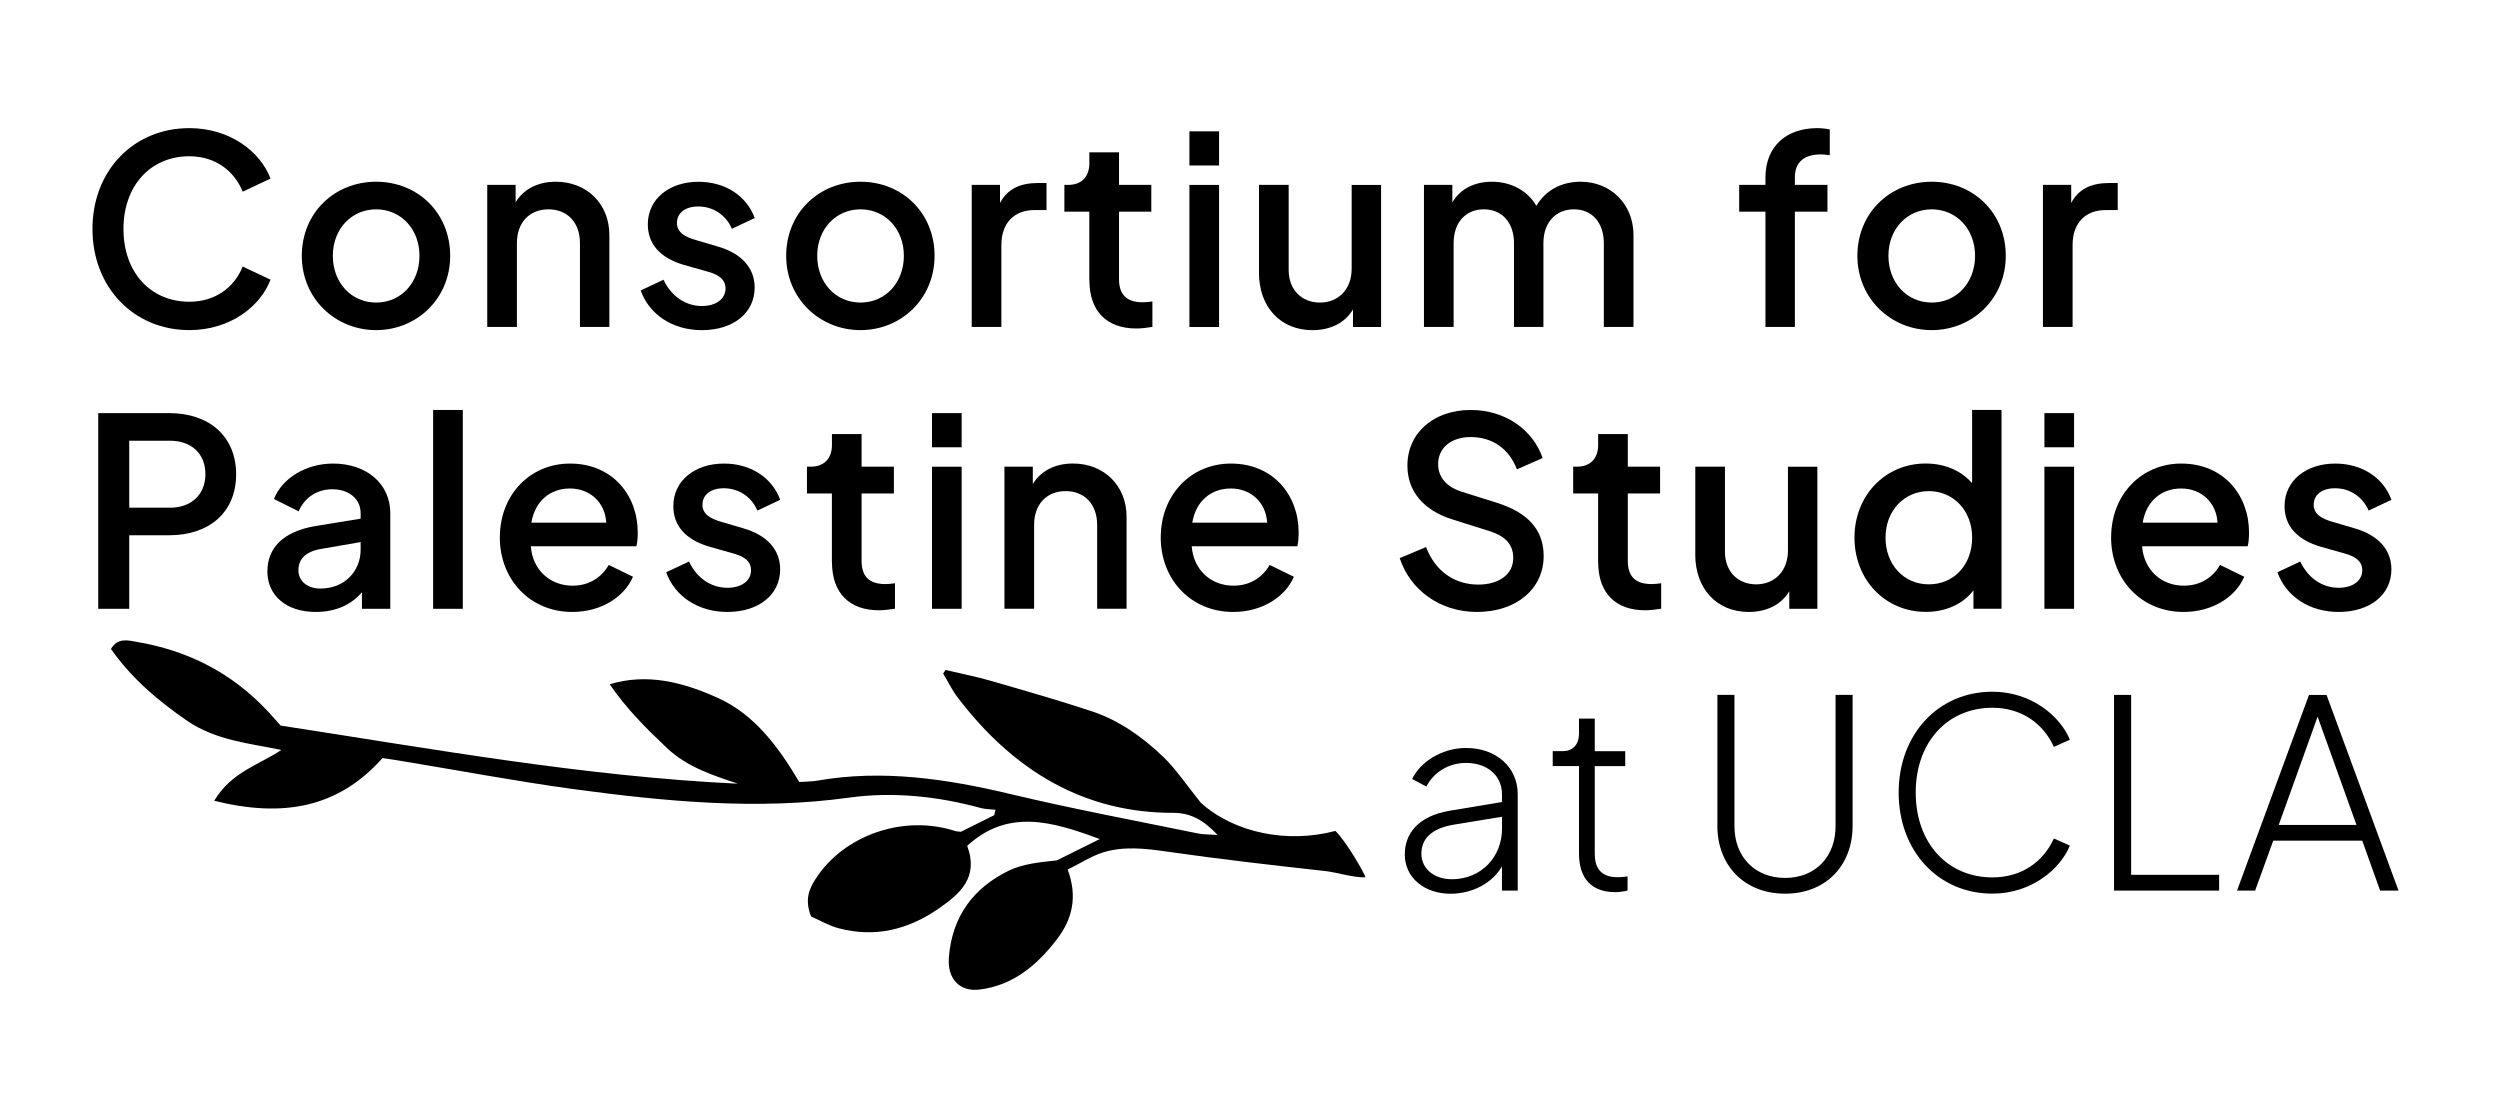 <?xml version="1.0" encoding="UTF-8"?>
<svg id="Layer_3" data-name="Layer 3" xmlns="http://www.w3.org/2000/svg" width="523.45" height="232.76" viewBox="0 0 523.45 232.76">
  <g>
    <path d="m19.36,47.95c0-12.21,8.58-21.12,20.29-21.12,8.58,0,14.9,5,16.99,10.56l-5.83,2.75c-1.76-4.4-5.77-7.42-11.16-7.42-8.14,0-13.8,6.16-13.8,15.23s5.66,15.23,13.8,15.23c5.39,0,9.4-2.97,11.16-7.37l5.83,2.75c-2.09,5.55-8.41,10.56-16.99,10.56-11.66,0-20.29-8.96-20.29-21.17Z"/>
    <path d="m63.19,53.56c0-8.96,6.82-15.51,15.56-15.51s15.51,6.54,15.51,15.51-6.98,15.56-15.51,15.56-15.56-6.6-15.56-15.56Zm24.64,0c0-5.61-3.9-9.73-9.07-9.73s-9.07,4.12-9.07,9.73,3.85,9.79,9.07,9.79,9.07-4.18,9.07-9.79Z"/>
    <path d="m102.02,38.71h5.94v3.63c1.71-2.8,4.73-4.29,8.41-4.29,6.49,0,11.22,4.62,11.22,11.16v19.25h-6.16v-17.54c0-4.4-2.69-7.09-6.6-7.09s-6.6,2.69-6.6,7.09v17.54h-6.21v-29.75Z"/>
    <path d="m134.14,60.82l4.79-2.25c1.59,3.41,4.56,5.5,8.03,5.5,2.92,0,4.95-1.43,4.95-3.68s-2.09-3.08-3.96-3.58l-4.67-1.32c-5.17-1.48-7.64-4.51-7.64-8.52,0-5.33,4.51-8.91,10.61-8.91,5.44,0,10.01,2.8,11.77,7.59l-4.78,2.25c-1.21-2.86-3.9-4.67-7.04-4.67-2.75,0-4.46,1.38-4.46,3.46s1.92,2.97,3.79,3.52l4.84,1.43c4.89,1.43,7.64,4.45,7.64,8.58,0,5.28-4.45,8.91-11.05,8.91-6.1,0-11-3.24-12.81-8.3Z"/>
    <path d="m164.61,53.56c0-8.96,6.82-15.51,15.56-15.51s15.51,6.54,15.51,15.51-6.98,15.56-15.51,15.56-15.56-6.6-15.56-15.56Zm24.64,0c0-5.61-3.9-9.73-9.07-9.73s-9.07,4.12-9.07,9.73,3.85,9.79,9.07,9.79,9.07-4.18,9.07-9.79Z"/>
    <path d="m203.44,38.71h5.94v3.79c1.54-2.97,4.29-4.18,7.92-4.18h1.82v5.67h-2.58c-4.12,0-6.87,2.64-6.87,7.31v17.16h-6.21v-29.75Z"/>
    <path d="m228.08,58.73v-14.41h-5.22v-5.61h.83c2.75,0,4.4-1.71,4.4-4.51v-2.31h6.21v6.82h6.76v5.61h-6.76v14.13c0,3.02,1.38,4.84,4.95,4.84.55,0,1.32-.05,2.04-.17v5.33c-.99.17-2.37.33-3.35.33-6.27,0-9.84-3.68-9.84-10.06Z"/>
    <path d="m249.04,27.5h6.21v7.15h-6.21v-7.15Zm0,11.22h6.21v29.75h-6.21v-29.75Z"/>
    <path d="m263.61,57.08v-18.37h6.21v17.82c0,4.12,2.69,6.82,6.54,6.82s6.65-2.75,6.65-7.09v-17.54h6.16v29.75h-5.88v-3.68c-1.65,2.8-4.73,4.34-8.47,4.34-6.76,0-11.22-4.89-11.22-12.04Z"/>
    <path d="m298.15,38.71h5.94v3.68c1.65-2.86,4.67-4.34,8.3-4.34,4.01,0,7.53,1.92,9.29,5.06,1.98-3.35,5.33-5.06,9.29-5.06,6.21,0,11.05,4.62,11.05,11.16v19.25h-6.21v-17.54c0-4.4-2.53-7.09-6.27-7.09s-6.38,2.69-6.38,7.09v17.54h-6.16v-17.54c0-4.4-2.58-7.09-6.32-7.09s-6.32,2.69-6.32,7.09v17.54h-6.21v-29.75Z"/>
    <path d="m369.65,44.32h-5.5v-5.61h5.5v-1.54c0-6.65,4.51-10.34,10.83-10.34.83,0,1.98.11,2.64.28v5.39c-.6-.11-1.43-.17-1.87-.17-3.3,0-5.44,1.43-5.44,4.84v1.54h6.82v5.61h-6.82v24.14h-6.16v-24.14Z"/>
    <path d="m388.9,53.56c0-8.96,6.82-15.51,15.56-15.51s15.51,6.54,15.51,15.51-6.98,15.56-15.51,15.56-15.56-6.6-15.56-15.56Zm24.64,0c0-5.61-3.9-9.73-9.07-9.73s-9.07,4.12-9.07,9.73,3.85,9.79,9.07,9.79,9.07-4.18,9.07-9.79Z"/>
    <path d="m427.73,38.71h5.94v3.79c1.54-2.97,4.29-4.18,7.92-4.18h1.82v5.67h-2.58c-4.12,0-6.87,2.64-6.87,7.31v17.16h-6.21v-29.75Z"/>
    <path d="m20.57,86.5h14.9c8.25,0,13.97,4.78,13.97,12.81s-5.72,12.76-13.97,12.76h-8.41v15.4h-6.49v-40.97Zm15.07,19.8c4.4,0,7.37-2.75,7.37-7.04s-2.97-6.98-7.37-6.98h-8.58v14.02h8.58Z"/>
    <path d="m55.99,119.6c0-4.78,3.19-8.3,10.06-9.46l9.46-1.54v-1.16c0-2.92-2.37-5-5.94-5-3.3,0-5.88,1.87-7.04,4.62l-5.17-2.58c1.7-4.34,6.71-7.42,12.37-7.42,7.04,0,11.99,4.23,11.99,10.39v20.02h-5.94v-3.46c-2.25,2.64-5.55,4.12-9.68,4.12-6.05,0-10.12-3.35-10.12-8.52Zm11.11,3.63c5,0,8.41-3.58,8.41-8.14v-1.59l-8.25,1.43c-3.3.55-4.78,2.15-4.78,4.46s1.92,3.85,4.62,3.85Z"/>
    <path d="m90.69,85.84h6.21v41.63h-6.21v-41.63Z"/>
    <path d="m104.66,112.51c0-8.91,6.32-15.45,14.68-15.45,8.96,0,14.19,6.71,14.19,14.41,0,.93-.05,2.03-.28,2.91h-22.11c.38,5,4.07,8.25,8.74,8.25,3.58,0,6.1-1.81,7.59-4.34l5.06,2.47c-1.81,4.23-6.65,7.37-12.7,7.37-8.91,0-15.18-6.82-15.18-15.62Zm6.6-3.08h15.67c-.22-4.23-3.41-7.15-7.59-7.15s-7.31,2.64-8.08,7.15Z"/>
    <path d="m139.48,119.82l4.79-2.25c1.59,3.41,4.56,5.5,8.03,5.5,2.92,0,4.95-1.43,4.95-3.68s-2.09-3.08-3.96-3.58l-4.67-1.32c-5.17-1.48-7.64-4.51-7.64-8.52,0-5.33,4.51-8.91,10.61-8.91,5.44,0,10.01,2.8,11.77,7.59l-4.78,2.25c-1.21-2.86-3.9-4.67-7.04-4.67-2.75,0-4.46,1.38-4.46,3.46s1.92,2.97,3.79,3.52l4.84,1.43c4.89,1.43,7.64,4.45,7.64,8.58,0,5.28-4.45,8.91-11.05,8.91-6.1,0-11-3.24-12.81-8.3Z"/>
    <path d="m174.18,117.73v-14.41h-5.22v-5.61h.83c2.75,0,4.4-1.71,4.4-4.51v-2.31h6.21v6.82h6.76v5.61h-6.76v14.13c0,3.02,1.38,4.84,4.95,4.84.55,0,1.32-.05,2.04-.17v5.33c-.99.17-2.37.33-3.35.33-6.27,0-9.84-3.68-9.84-10.06Z"/>
    <path d="m195.14,86.5h6.21v7.15h-6.21v-7.15Zm0,11.22h6.21v29.75h-6.21v-29.75Z"/>
    <path d="m210.31,97.71h5.94v3.63c1.71-2.8,4.73-4.29,8.41-4.29,6.49,0,11.22,4.62,11.22,11.16v19.25h-6.16v-17.54c0-4.4-2.69-7.09-6.6-7.09s-6.6,2.69-6.6,7.09v17.54h-6.21v-29.75Z"/>
    <path d="m243.04,112.51c0-8.91,6.32-15.45,14.68-15.45,8.96,0,14.19,6.71,14.19,14.41,0,.93-.06,2.03-.28,2.91h-22.11c.38,5,4.07,8.25,8.74,8.25,3.58,0,6.1-1.81,7.59-4.34l5.06,2.47c-1.81,4.23-6.65,7.37-12.7,7.37-8.91,0-15.18-6.82-15.18-15.62Zm6.6-3.08h15.67c-.22-4.23-3.41-7.15-7.59-7.15s-7.31,2.64-8.08,7.15Z"/>
    <path d="m293.09,116.85l5.5-2.31c1.92,5.06,5.94,7.86,10.94,7.86,4.4,0,7.31-2.2,7.31-5.55,0-2.97-1.76-4.62-5-5.66l-7.7-2.42c-6.16-1.92-9.46-5.99-9.46-11.27,0-6.87,5.5-11.66,13.25-11.66,7.31,0,13.03,4.18,15.07,10.06l-5.39,2.37c-1.65-4.34-5.17-6.76-9.68-6.76-4.07,0-6.82,2.25-6.82,5.67,0,2.64,1.65,4.78,5.11,5.83l7.15,2.25c6.54,2.04,9.84,5.67,9.84,11.16,0,6.87-5.72,11.71-13.97,11.71-7.81,0-14.02-4.67-16.17-11.27Z"/>
    <path d="m334.61,117.73v-14.41h-5.22v-5.61h.83c2.75,0,4.4-1.71,4.4-4.51v-2.31h6.21v6.82h6.76v5.61h-6.76v14.13c0,3.02,1.38,4.84,4.95,4.84.55,0,1.32-.05,2.04-.17v5.33c-.99.17-2.37.33-3.35.33-6.27,0-9.84-3.68-9.84-10.06Z"/>
    <path d="m354.96,116.08v-18.37h6.21v17.82c0,4.12,2.69,6.82,6.54,6.82s6.65-2.75,6.65-7.09v-17.54h6.16v29.75h-5.88v-3.68c-1.65,2.8-4.73,4.34-8.47,4.34-6.76,0-11.22-4.89-11.22-12.04Z"/>
    <path d="m388.29,112.56c0-8.8,6.43-15.51,14.9-15.51,4.12,0,7.48,1.54,9.73,4.12v-15.34h6.16v41.63h-5.88v-3.85c-2.2,2.91-5.88,4.51-9.95,4.51-8.58,0-14.96-6.76-14.96-15.56Zm24.64,0c0-5.61-3.9-9.73-9.07-9.73s-9.07,4.12-9.07,9.73,3.79,9.79,9.07,9.79,9.07-4.12,9.07-9.79Z"/>
    <path d="m428.06,86.5h6.21v7.15h-6.21v-7.15Zm0,11.22h6.21v29.75h-6.21v-29.75Z"/>
    <path d="m442.03,112.51c0-8.91,6.32-15.45,14.68-15.45,8.96,0,14.19,6.71,14.19,14.41,0,.93-.05,2.03-.28,2.91h-22.11c.38,5,4.07,8.25,8.74,8.25,3.58,0,6.1-1.81,7.59-4.34l5.06,2.47c-1.81,4.23-6.65,7.37-12.7,7.37-8.91,0-15.18-6.82-15.18-15.62Zm6.6-3.08h15.67c-.22-4.23-3.41-7.15-7.59-7.15s-7.31,2.64-8.08,7.15Z"/>
    <path d="m476.84,119.82l4.79-2.25c1.59,3.41,4.56,5.5,8.03,5.5,2.92,0,4.95-1.43,4.95-3.68s-2.09-3.08-3.96-3.58l-4.67-1.32c-5.17-1.48-7.64-4.51-7.64-8.52,0-5.33,4.51-8.91,10.61-8.91,5.44,0,10.01,2.8,11.77,7.59l-4.78,2.25c-1.21-2.86-3.9-4.67-7.04-4.67-2.75,0-4.46,1.38-4.46,3.46s1.92,2.97,3.79,3.52l4.84,1.43c4.89,1.43,7.64,4.45,7.64,8.58,0,5.28-4.45,8.91-11.05,8.91-6.1,0-11-3.24-12.81-8.3Z"/>
    <path d="m294.14,178.88c0-4.23,2.64-7.97,9.4-9.13l10.94-1.82v-1.65c0-3.9-3.08-6.54-7.53-6.54-3.68,0-6.76,1.98-8.3,4.95l-2.97-1.59c1.65-3.52,6.21-6.49,11.27-6.49,6.32,0,10.83,4.01,10.83,9.68v20.18h-3.3v-5.06c-1.82,3.19-5.83,5.72-10.78,5.72-5.44,0-9.57-3.35-9.57-8.25Zm9.79,5.22c6.32,0,10.56-4.78,10.56-10.56v-2.53l-10.06,1.65c-5,.83-6.82,3.19-6.82,6.1,0,3.13,2.69,5.33,6.32,5.33Z"/>
    <path d="m330.61,178.71v-18.31h-5.5v-3.13h2.09c2.14,0,3.41-1.38,3.41-3.68v-3.13h3.3v6.82h6.38v3.13h-6.38v18.31c0,2.47.83,4.95,4.78,4.95.61,0,1.54-.06,2.09-.17v2.97c-.83.22-2.04.33-2.58.33-4.89,0-7.59-2.8-7.59-8.08Z"/>
    <path d="m359.59,172.88v-27.39h3.57v27.5c0,6.43,4.29,10.83,10.61,10.83s10.56-4.4,10.56-10.83v-27.5h3.57v27.39c0,8.41-5.66,14.24-14.13,14.24s-14.19-5.83-14.19-14.24Z"/>
    <path d="m397.54,165.95c0-12.21,8.3-21.12,19.63-21.12,8.19,0,14.24,5.17,16.22,10.06l-3.35,1.49c-2.25-4.95-6.82-8.19-12.87-8.19-9.4,0-16.06,7.2-16.06,17.76s6.65,17.76,16.06,17.76c6.05,0,10.61-3.19,12.87-8.14l3.35,1.48c-1.98,4.89-8.03,10.06-16.22,10.06-11.33,0-19.63-8.91-19.63-21.17Z"/>
    <path d="m442.64,145.5h3.58v37.67h18.42v3.3h-22v-40.97Z"/>
    <path d="m483.45,145.5h3.68l15.07,40.97h-3.85l-3.74-10.45h-18.64l-3.79,10.45h-3.79l15.07-40.97Zm9.95,27.22l-8.14-22.66-8.14,22.66h16.28Z"/>
  </g>
  <path d="m279.59,173.98c-9.96,2.65-21.09.46-28.15-5.89-3.21-3.99-5.26-7.11-7.87-9.61-4.41-4.23-9.36-7.7-15-9.56-6.95-2.3-13.97-4.31-20.98-6.33-3.18-.94-6.42-1.55-9.62-2.31-.18.26-.34.51-.49.76,1,1.63,1.83,3.42,2.99,4.93,11.84,15.6,26.72,24.25,45.14,24.22,3.6,0,6.31,1.43,9.33,4.63-1.81-.13-2.98-.07-4.1-.31-13.02-2.67-26.04-5.1-39.01-8.19-13.6-3.26-27.09-5.25-40.63-2.88-1.25.21-2.53.21-3.85.29-4.44-7.48-9.41-14.14-17-17.58-7.32-3.32-14.86-5.26-22.69-2.88,3.49,5.11,7.66,9.26,11.9,13.27,4.29,4.08,9.64,5.77,14.94,7.55-32.08-1.52-63.87-7.27-95.73-12.17-.83-.91-1.68-1.87-2.52-2.8-7.73-8.36-17.07-12.93-27.54-14.71-1.84-.31-4.02-1-5.48,1.46,4.34,6.2,9.87,10.84,15.84,14.97,6.09,4.19,13.02,4.77,19.84,6.18-4.74,3.17-10.44,4.59-14.06,10.64,14.26,3.56,25.9,1.57,35.24-8.94,1.26.19,2.58.37,3.88.6,12.02,1.98,23.99,4.24,36.01,5.89,19.32,2.61,38.6,4.46,57.76,1.8,9.08-1.26,18.43-.34,27.65,2.18.97.25,2.03.25,3.04.36-.09.39-.17.74-.26,1.13-2.42,1.2-4.82,2.4-6.97,3.47-.61-.08-.89-.05-1.14-.13-10.84-3.56-23.45.82-29.37,10.12-1.33,2.11-2.21,4.27-.88,7.74,1.65.72,3.68,1.92,5.79,2.48,7.77,2.05,14.68.2,20.92-4.11,4.41-3.07,8.48-6.46,5.99-13.15,8.55-7.86,17.88-5.09,27.75-1.42-3.25,1.62-6.12,3.04-8.99,4.47-3.49.36-7.09.7-10.15,2.19-7.14,3.52-11.8,9.39-12.45,18.19-.33,4.47,2.32,7.18,6.43,6.66,7.02-.86,12.07-5.1,16.25-10.6,3.17-4.15,4.31-8.83,2.2-14.52,2.6-1.28,4.88-2.8,7.4-3.59,4.28-1.34,8.77-.84,13.34-.18,11.08,1.59,22.2,2.87,33.3,4.09,2.1.23,6.19,1.47,8.29,1.28.06-.4-3.96-7.49-6.3-9.71Z"/>
</svg>